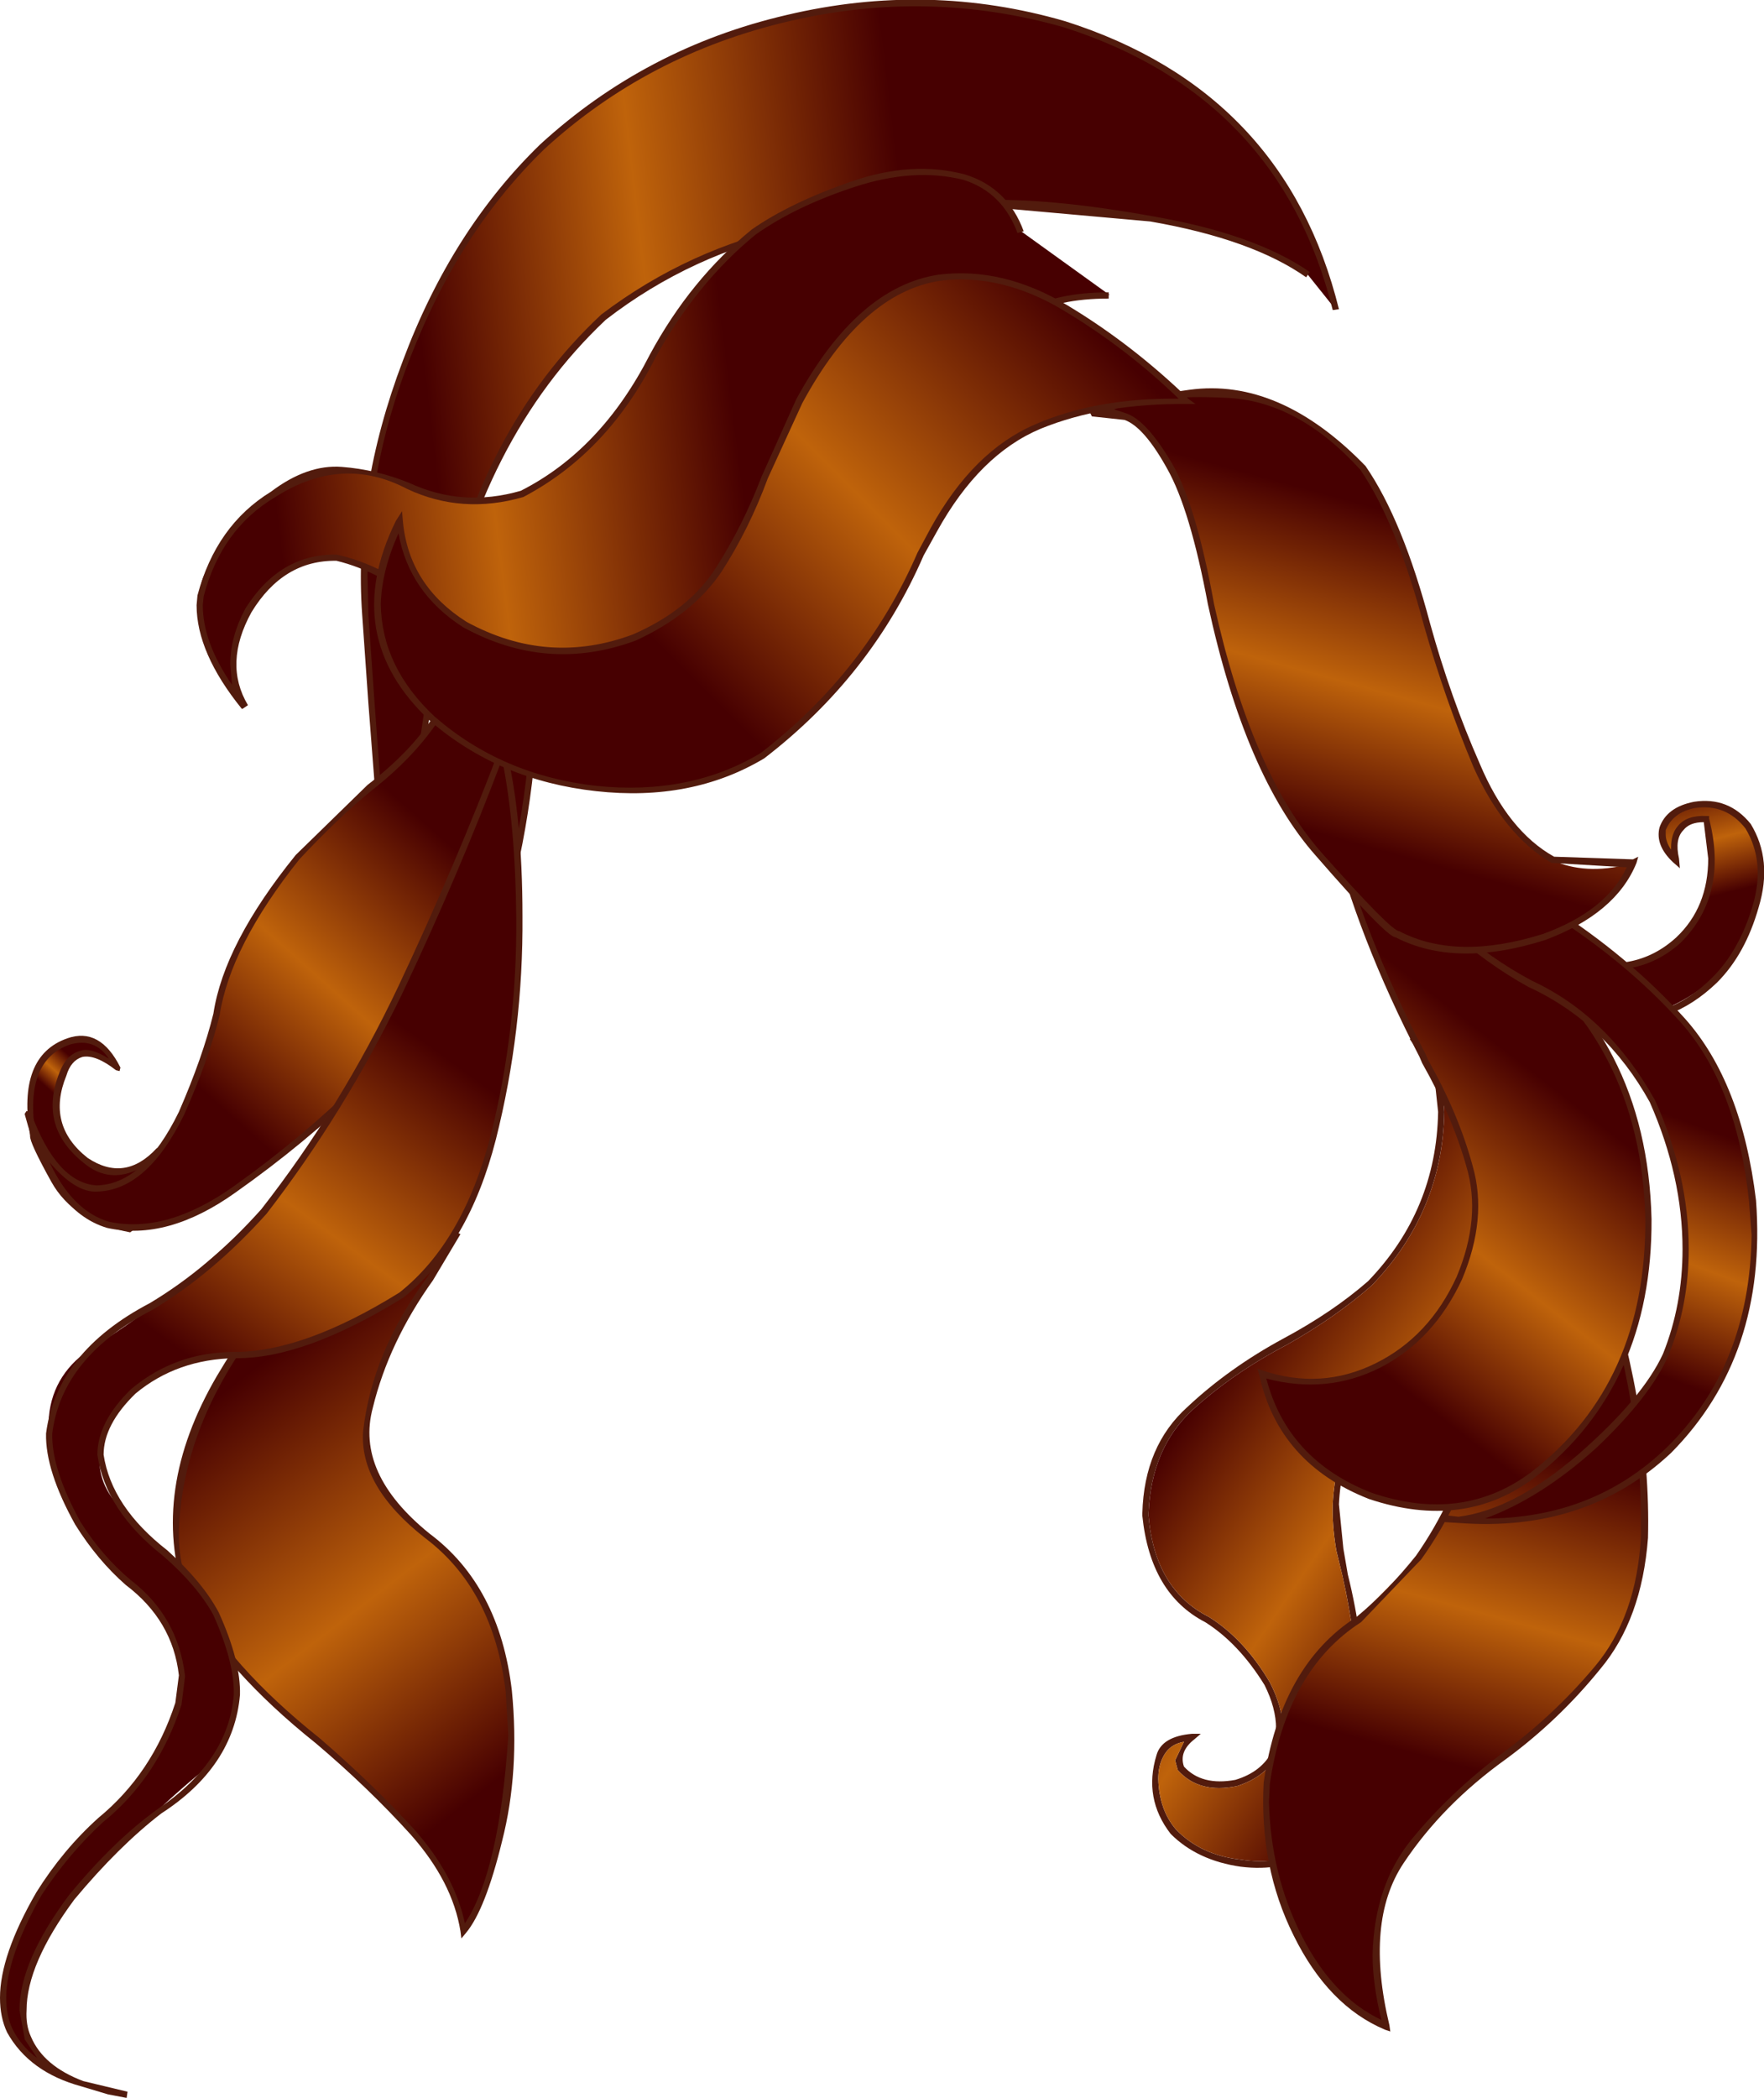 <?xml version="1.0" encoding="UTF-8" standalone="no"?>
<svg xmlns:xlink="http://www.w3.org/1999/xlink" height="118.4px" width="99.6px" xmlns="http://www.w3.org/2000/svg">
  <g transform="matrix(1.0, 0.0, 0.0, 1.0, 49.8, 66.3)">
    <path d="M31.65 -5.15 L31.75 -3.55 Q31.65 2.1 27.65 6.25 25.6 8.05 22.85 9.6 19.8 11.2 17.5 13.3 15.2 15.45 15.05 19.1 L15.05 19.25 Q15.4 23.4 18.45 24.95 20.45 26.2 21.9 28.65 22.6 30.0 22.65 31.25 L22.35 32.65 Q21.75 33.95 20.05 34.5 17.9 34.95 16.7 33.6 L16.55 33.05 17.05 32.0 Q16.2 32.15 15.85 32.9 15.6 33.4 15.6 34.1 15.65 35.85 16.6 36.95 18.0 38.4 20.25 38.65 22.5 39.0 24.0 37.95 27.2 35.05 27.0 30.35 26.8 26.15 26.0 22.65 L25.65 21.2 Q25.4 19.7 25.45 18.55 25.7 14.1 28.9 11.3 L30.8 9.1 Q33.55 5.5 33.55 1.45 33.5 -2.0 31.65 -5.15 M31.05 -7.65 L31.45 -6.05 Q33.85 -2.45 33.9 1.45 33.9 5.6 31.05 9.3 L29.2 11.55 Q26.0 14.25 25.8 18.6 L26.05 21.1 26.3 22.55 Q27.2 26.15 27.35 30.35 27.6 35.2 24.25 38.25 22.65 39.35 20.25 39.05 17.8 38.7 16.3 37.2 14.75 35.2 15.5 32.75 15.8 31.7 17.5 31.55 L18.0 31.55 17.65 31.85 Q16.75 32.55 17.05 33.4 18.05 34.5 19.95 34.15 21.45 33.7 22.05 32.5 L22.25 31.25 Q22.25 30.1 21.6 28.8 20.15 26.45 18.25 25.25 15.15 23.65 14.7 19.25 L14.7 19.1 Q14.8 15.3 17.25 13.1 19.6 10.9 22.65 9.25 25.45 7.75 27.45 6.0 31.3 2.0 31.4 -3.55 L31.15 -5.85 29.8 -7.65 30.05 -7.9 30.9 -6.75 30.7 -7.55 31.05 -7.65" fill="#521b0d" fill-rule="evenodd" stroke="none"/>
    <path d="M31.65 -5.15 Q33.5 -2.0 33.55 1.45 33.55 5.5 30.8 9.1 L28.9 11.3 Q25.7 14.1 25.45 18.55 25.4 19.7 25.65 21.2 L26.0 22.65 Q26.8 26.15 27.0 30.35 27.2 35.05 24.0 37.95 22.5 39.0 20.25 38.65 18.0 38.4 16.6 36.95 15.65 35.85 15.6 34.1 15.6 33.4 15.85 32.9 16.2 32.15 17.05 32.0 L16.55 33.05 16.7 33.6 Q17.9 34.95 20.05 34.5 21.75 33.95 22.35 32.65 L22.65 31.25 Q22.6 30.0 21.9 28.65 20.45 26.2 18.45 24.95 15.4 23.4 15.05 19.25 L15.05 19.1 Q15.2 15.45 17.5 13.3 19.8 11.2 22.85 9.6 25.6 8.05 27.65 6.25 31.65 2.1 31.75 -3.55 L31.65 -5.15" fill="url(#gradient0)" fill-rule="evenodd" stroke="none"/>
    <path d="M46.5 -20.05 Q44.35 -20.15 44.75 -17.8 43.15 -19.65 45.1 -20.65 47.0 -21.6 48.8 -19.65 50.05 -17.65 49.25 -15.1 48.45 -12.5 46.95 -11.05 41.65 -6.65 36.2 -11.05 30.8 -15.35 27.85 -20.4 L29.8 -27.35 Q30.05 -23.05 32.45 -18.4 34.85 -13.7 38.75 -12.15 42.8 -11.0 45.15 -13.45 47.45 -15.85 46.5 -20.05" fill="url(#gradient1)" fill-rule="evenodd" stroke="none"/>
    <path d="M46.55 -20.25 L46.7 -20.25 46.7 -20.1 Q47.8 -15.8 45.1 -13.1 42.55 -10.8 38.75 -11.95 34.8 -13.6 32.35 -18.35 29.9 -23.1 29.65 -27.35 L30.05 -27.35 Q30.25 -23.2 32.65 -18.55 35.0 -13.85 38.85 -12.3 42.45 -11.2 44.85 -13.4 46.65 -15.1 46.65 -17.85 L46.4 -19.9 Q45.6 -19.9 45.25 -19.45 44.75 -18.95 45.0 -17.85 L45.05 -17.3 44.65 -17.65 Q43.65 -18.6 43.9 -19.6 44.3 -20.75 45.85 -21.05 47.8 -21.35 49.05 -19.8 50.3 -17.75 49.5 -15.1 48.75 -12.45 47.15 -10.85 44.5 -8.3 41.25 -8.7 37.45 -9.3 33.85 -12.75 30.25 -16.2 27.75 -20.3 L28.05 -20.45 Q30.55 -16.45 34.05 -13.05 37.6 -9.65 41.25 -9.05 44.4 -8.65 46.9 -11.15 48.4 -12.65 49.15 -15.15 49.9 -17.65 48.75 -19.55 47.65 -20.95 45.9 -20.7 44.65 -20.45 44.25 -19.45 L44.25 -19.2 Q44.25 -18.8 44.55 -18.35 L44.55 -18.45 Q44.55 -19.25 44.95 -19.7 45.45 -20.3 46.55 -20.25" fill="#521b0d" fill-rule="evenodd" stroke="none"/>
    <path d="M30.4 -9.85 L32.25 -13.15 Q33.3 -8.45 35.8 -4.4 38.35 -0.3 40.1 4.0 43.0 11.8 43.0 20.5 42.4 26.95 38.1 30.3 33.85 33.65 30.35 37.25 26.8 40.85 28.4 48.1 25.2 46.7 23.3 42.75 21.45 38.75 21.7 34.35 22.2 29.4 24.9 27.0 L30.25 21.6 Q34.8 15.05 34.35 6.2 33.8 -2.65 30.4 -9.85" fill="url(#gradient2)" fill-rule="evenodd" stroke="none"/>
    <path d="M32.1 -13.1 L32.45 -13.2 Q33.75 -7.7 36.85 -3.05 38.85 0.3 40.3 3.9 43.45 12.85 43.25 20.5 42.9 25.1 40.55 27.9 38.2 30.8 35.2 33.0 31.65 35.55 29.45 38.85 27.25 42.15 28.65 48.0 L28.7 48.35 28.4 48.25 Q25.2 46.9 23.25 42.95 21.3 39.05 21.55 34.3 22.5 27.7 26.8 24.95 28.55 23.5 30.15 21.5 34.55 15.2 34.15 6.45 33.75 -2.35 30.25 -9.85 L30.55 -10.0 Q34.35 -2.05 34.6 7.55 34.75 15.65 30.45 21.7 L27.05 25.25 Q22.85 27.95 21.9 34.35 L21.85 35.4 Q21.95 39.5 23.7 42.95 25.45 46.4 28.2 47.7 27.7 45.7 27.7 44.0 27.8 40.05 29.95 37.45 32.05 34.9 34.95 32.7 37.9 30.55 40.25 27.75 42.6 24.95 42.85 20.45 L42.85 19.35 Q42.85 12.2 39.95 4.05 38.55 0.5 36.5 -2.9 33.45 -7.55 32.1 -13.1" fill="#521b0d" fill-rule="evenodd" stroke="none"/>
    <path d="M25.6 -48.85 L24.0 -50.85 Q20.9 -52.95 15.1 -53.95 L5.6 -54.85 Q0.25 -54.7 -5.55 -53.3 -11.35 -51.85 -15.7 -48.45 -22.7 -41.95 -24.9 -30.75 -27.1 -19.55 -26.8 -10.05 -28.0 -14.15 -28.45 -20.65 L-29.2 -31.65 Q-29.7 -38.5 -27.0 -45.8 -24.3 -53.1 -19.2 -58.05 -12.1 -64.45 -2.55 -65.8 6.9 -67.15 14.9 -63.0 22.95 -58.85 25.6 -48.85" fill="url(#gradient3)" fill-rule="evenodd" stroke="none"/>
    <path d="M10.35 -65.1 Q22.75 -61.15 25.8 -48.85 L25.45 -48.8 Q22.45 -60.85 10.3 -64.75 2.6 -66.95 -5.25 -65.1 -13.2 -63.25 -19.05 -57.9 -23.6 -53.5 -26.3 -46.95 -29.05 -40.4 -29.05 -33.8 L-29.0 -31.6 -28.65 -26.6 -28.05 -18.55 Q-27.65 -14.4 -26.95 -11.4 -27.15 -20.2 -24.95 -31.15 -22.8 -42.05 -15.85 -48.55 -10.9 -52.3 -4.8 -53.6 1.35 -54.95 5.6 -55.0 9.4 -55.15 15.25 -54.1 21.05 -53.1 24.15 -50.95 L23.95 -50.65 Q20.9 -52.8 15.15 -53.8 L5.65 -54.65 Q1.4 -54.6 -4.65 -53.3 -10.75 -52.0 -15.6 -48.25 -22.7 -41.55 -24.85 -30.15 -26.9 -18.75 -26.6 -10.0 L-26.95 -10.0 Q-27.85 -12.95 -28.3 -17.55 L-29.0 -26.6 -29.35 -31.6 Q-29.85 -38.6 -27.05 -45.95 -24.3 -53.3 -19.3 -58.15 -13.35 -63.6 -5.4 -65.45 2.6 -67.35 10.35 -65.1" fill="#521b0d" fill-rule="evenodd" stroke="none"/>
    <path d="M23.9 -33.35 L28.3 -32.45 Q27.9 -27.3 29.45 -21.7 31.0 -16.1 35.1 -13.15 39.4 -10.25 41.3 -6.05 43.25 -1.85 43.25 2.5 43.45 11.4 36.75 16.95 32.65 19.85 27.7 18.2 22.8 16.55 21.4 11.25 24.9 12.35 27.95 10.75 31.05 9.15 32.55 5.8 34.0 2.35 33.1 -0.65 32.25 -3.65 30.5 -6.7 27.05 -13.35 25.45 -19.55 23.9 -25.8 23.9 -33.35" fill="url(#gradient4)" fill-rule="evenodd" stroke="none"/>
    <path d="M23.75 -33.35 L24.1 -33.35 Q24.1 -25.95 25.6 -19.75 27.15 -13.6 30.7 -6.8 L30.85 -6.45 Q32.55 -3.45 33.35 -0.5 34.2 2.45 32.75 5.9 31.15 9.35 28.1 10.9 25.1 12.4 21.7 11.5 22.9 16.1 27.65 17.95 32.8 19.7 36.7 16.75 43.15 11.75 43.1 2.5 42.85 -7.65 35.1 -13.0 31.1 -15.85 29.4 -21.4 27.7 -26.95 28.2 -32.45 L28.55 -32.45 Q28.1 -27.0 29.7 -21.55 31.35 -16.05 35.3 -13.3 43.2 -7.85 43.45 2.5 43.5 11.85 36.9 17.05 32.9 20.1 27.5 18.3 22.4 16.3 21.3 11.3 L21.2 10.95 21.5 11.05 Q24.8 12.15 27.85 10.65 30.9 9.15 32.45 5.75 33.85 2.4 33.0 -0.45 32.2 -3.3 30.5 -6.3 L30.35 -6.65 Q26.85 -13.4 25.3 -19.65 23.7 -25.95 23.75 -33.35" fill="#521b0d" fill-rule="evenodd" stroke="none"/>
    <path d="M28.0 -30.9 Q27.9 -26.2 31.1 -21.75 34.4 -17.2 37.65 -15.0 42.15 -12.15 45.3 -8.6 48.45 -5.05 49.15 1.45 49.75 9.7 44.95 15.0 40.25 20.2 31.9 19.4 34.9 19.6 38.9 16.35 42.95 12.95 44.25 10.15 46.8 3.25 43.5 -4.2 41.55 -7.9 38.3 -9.7 35.1 -11.5 32.2 -13.85 29.5 -16.45 27.5 -21.55 25.6 -26.65 27.7 -30.55 L28.0 -30.9" fill="url(#gradient5)" fill-rule="evenodd" stroke="none"/>
    <path d="M27.55 -30.6 L27.85 -30.4 27.85 -30.9 28.2 -30.85 Q28.1 -26.15 31.4 -21.65 34.75 -17.2 37.75 -15.15 42.15 -12.35 45.35 -8.8 48.55 -5.2 49.35 1.45 50.0 10.2 44.55 15.7 39.75 20.2 32.55 19.65 L31.7 19.6 31.65 19.6 31.7 19.2 32.55 19.3 Q35.7 18.9 39.35 15.75 42.95 12.6 44.1 10.1 45.2 7.35 45.2 4.2 45.2 0.1 43.35 -4.1 40.85 -8.6 36.5 -10.6 34.15 -11.9 32.1 -13.75 30.1 -15.6 28.35 -19.2 26.55 -22.8 26.45 -26.45 26.4 -28.8 27.55 -30.6 M31.35 -21.15 Q28.1 -25.45 27.8 -30.15 L27.8 -30.35 Q26.75 -28.6 26.8 -26.4 26.9 -22.85 28.65 -19.35 30.35 -15.8 32.35 -14.0 34.35 -12.2 36.7 -10.95 41.0 -8.95 43.65 -4.2 45.55 0.0 45.55 4.2 45.55 7.4 44.4 10.2 43.4 12.5 40.35 15.4 37.2 18.25 34.05 19.4 40.15 19.4 44.3 15.4 49.0 10.8 49.1 3.4 L48.95 1.45 Q48.25 -5.05 45.1 -8.6 41.95 -12.1 37.55 -14.85 34.65 -16.8 31.35 -21.15" fill="#521b0d" fill-rule="evenodd" stroke="none"/>
    <path d="M17.3 -44.1 Q22.35 -44.8 27.2 -39.85 29.25 -36.8 30.85 -30.9 32.4 -25.0 34.9 -20.6 37.5 -16.2 42.45 -17.6 40.9 -14.25 36.5 -13.15 32.15 -12.0 29.15 -13.55 28.7 -13.5 24.7 -18.0 20.7 -22.45 18.6 -32.2 16.7 -41.4 14.35 -42.4 12.7 -43.15 12.1 -43.1 13.15 -43.5 17.3 -44.1" fill="url(#gradient6)" fill-rule="evenodd" stroke="none"/>
    <path d="M13.85 -42.95 Q15.0 -42.5 16.4 -40.1 17.75 -37.75 18.75 -32.2 20.85 -22.7 24.8 -18.2 28.75 -13.75 29.2 -13.75 32.45 -12.05 37.35 -13.6 40.9 -14.9 42.05 -17.35 L37.8 -17.6 Q35.1 -19.2 33.4 -23.0 31.8 -26.8 30.6 -31.0 29.05 -36.8 27.0 -39.8 23.45 -43.7 19.4 -43.85 15.35 -44.05 13.1 -43.2 L13.85 -42.95 M16.1 -39.85 Q14.8 -42.2 13.7 -42.6 L11.85 -42.8 11.7 -43.1 Q12.2 -43.6 17.35 -44.3 22.45 -45.0 27.3 -40.0 29.4 -36.95 30.95 -31.1 32.1 -26.95 33.75 -23.2 35.35 -19.4 37.95 -17.95 L42.4 -17.8 42.7 -17.95 42.6 -17.6 Q41.45 -14.75 37.45 -13.25 32.4 -11.65 29.0 -13.4 28.5 -13.4 24.5 -18.0 20.5 -22.5 18.4 -32.2 17.4 -37.55 16.1 -39.85" fill="#521b0d" fill-rule="evenodd" stroke="none"/>
    <path d="M-40.85 -1.35 L-42.45 3.1 Q-45.55 2.5 -46.8 0.25 L-47.95 -2.25 Q-48.65 -6.05 -46.55 -7.25 -44.45 -8.45 -43.15 -6.05 -45.6 -7.85 -46.25 -5.65 -47.35 -3.1 -45.3 -1.1 -43.25 0.9 -40.85 -1.35" fill="url(#gradient7)" fill-rule="evenodd" stroke="none"/>
    <path d="M-43.0 -6.05 L-43.05 -5.85 -43.25 -5.9 Q-44.4 -6.8 -45.15 -6.65 -45.8 -6.45 -46.05 -5.6 -47.2 -2.8 -44.85 -0.95 -42.75 0.45 -40.95 -1.5 L-40.7 -1.5 -40.65 -1.25 Q-43.1 0.95 -45.05 -0.65 -47.65 -2.7 -46.45 -5.75 -46.05 -6.8 -45.25 -7.0 -44.7 -7.2 -43.65 -6.55 -44.45 -7.75 -45.85 -7.35 -48.45 -6.45 -47.8 -2.3 L-46.65 0.2 Q-45.4 2.35 -42.45 2.9 L-42.25 3.1 -42.45 3.25 Q-45.65 2.65 -46.9 0.4 -48.15 -1.85 -48.1 -2.2 -48.85 -6.7 -46.0 -7.7 -44.15 -8.35 -43.0 -6.05" fill="#521b0d" fill-rule="evenodd" stroke="none"/>
    <path d="M-24.3 -31.3 L-19.7 -32.3 Q-19.15 -25.35 -20.5 -18.6 -21.8 -11.9 -27.1 -7.15 L-34.1 -0.95 Q-38.3 2.6 -42.2 3.05 -46.15 3.45 -48.2 -3.4 -46.3 1.4 -43.7 0.75 -41.2 0.1 -39.55 -3.4 -37.75 -7.7 -37.05 -10.8 -36.3 -13.95 -32.95 -17.95 L-26.5 -24.0 Q-23.75 -26.3 -24.3 -31.3" fill="url(#gradient8)" fill-rule="evenodd" stroke="none"/>
    <path d="M-19.75 -32.5 L-19.55 -32.35 Q-19.0 -25.45 -20.3 -18.7 -21.6 -11.9 -27.0 -7.0 L-29.35 -4.9 Q-32.6 -1.75 -36.5 1.0 -40.35 3.75 -43.75 3.0 -46.95 2.05 -48.4 -3.4 L-48.4 -3.45 -48.3 -3.6 -48.05 -3.5 Q-46.6 0.45 -44.35 0.6 -41.7 0.55 -39.7 -3.55 -38.35 -6.65 -37.75 -9.1 -37.15 -13.05 -33.1 -18.05 L-29.05 -22.0 Q-26.7 -23.8 -25.4 -25.75 -24.1 -27.75 -24.5 -31.3 L-24.35 -31.5 -24.15 -31.35 Q-23.7 -27.6 -25.1 -25.55 -26.5 -23.5 -28.8 -21.7 -30.7 -20.15 -32.9 -17.8 -36.8 -12.9 -37.4 -9.0 -38.0 -6.55 -39.4 -3.4 -41.5 0.9 -44.35 0.95 -45.55 1.0 -47.0 -0.7 -45.7 2.05 -43.65 2.65 -40.4 3.35 -36.6 0.65 -32.8 -2.05 -29.6 -5.2 L-27.25 -7.3 Q-21.9 -12.1 -20.65 -18.8 -19.35 -25.5 -19.9 -32.3 L-19.75 -32.5" fill="#521b0d" fill-rule="evenodd" stroke="none"/>
    <path d="M-28.45 2.15 L-23.95 3.25 Q-26.65 7.25 -28.6 11.75 -30.6 16.25 -25.7 20.35 -20.15 25.45 -20.95 32.85 -21.75 40.3 -23.6 42.65 -24.85 37.55 -30.7 32.95 -36.55 28.4 -39.15 23.7 -41.1 18.05 -37.4 11.6 -33.75 5.15 -28.45 2.15" fill="url(#gradient9)" fill-rule="evenodd" stroke="none"/>
    <path d="M-25.65 5.75 L-24.15 3.2 -23.8 3.35 -25.35 5.95 Q-27.85 9.45 -28.75 13.15 -29.75 16.85 -25.55 20.25 -21.6 23.2 -20.9 29.1 -20.45 33.7 -21.45 37.6 -22.4 41.5 -23.5 42.8 L-23.75 43.1 -23.8 42.7 Q-24.25 39.9 -26.6 37.25 -29.0 34.6 -31.95 32.1 -37.15 27.95 -39.35 23.8 -41.35 17.85 -37.55 11.35 -33.75 4.9 -28.55 2.0 L-28.35 2.3 Q-32.55 4.65 -36.05 9.7 -39.5 14.75 -39.7 20.05 -39.75 21.95 -39.0 23.65 -36.9 27.7 -31.75 31.8 -28.85 34.3 -26.5 36.85 -24.15 39.45 -23.55 42.25 -21.6 39.3 -21.1 31.65 L-21.25 29.15 Q-21.95 23.4 -25.8 20.5 -29.5 17.6 -29.3 14.5 -28.8 10.0 -25.65 5.75" fill="#521b0d" fill-rule="evenodd" stroke="none"/>
    <path d="M-21.45 -24.1 Q-19.95 -17.6 -20.95 -7.7 -21.9 2.2 -27.2 6.8 -32.3 10.0 -36.0 10.05 -39.7 10.1 -42.3 12.2 -45.85 16.2 -42.7 19.1 -39.55 22.05 -37.65 24.8 -35.1 31.0 -38.3 33.6 -41.5 36.2 -45.75 40.8 -48.9 44.85 -48.5 47.95 -48.15 50.4 -44.7 51.5 -47.5 50.65 -48.95 48.85 -50.9 46.5 -47.65 40.6 -45.7 37.7 -43.3 35.5 -40.8 33.3 -39.8 29.8 -39.15 26.2 -41.35 24.3 -43.5 22.4 -45.45 19.65 -49.1 12.6 -44.5 9.7 -39.9 6.85 -34.95 2.05 -26.45 -9.6 -21.45 -24.1" fill="url(#gradient10)" fill-rule="evenodd" stroke="none"/>
    <path d="M-21.55 -24.15 L-21.35 -24.7 -21.25 -24.15 Q-20.3 -20.3 -20.3 -14.6 -20.25 -8.15 -21.8 -2.0 -23.35 4.05 -27.05 6.95 -32.65 10.4 -36.5 10.35 -39.8 10.4 -42.15 12.35 -43.95 14.1 -43.95 15.8 -43.5 18.75 -40.35 21.2 -38.35 23.0 -37.45 24.7 -36.2 27.45 -36.25 29.35 -36.6 33.4 -40.7 36.05 -43.1 37.9 -45.6 40.9 -48.3 44.55 -48.3 47.15 -48.35 48.0 -48.05 48.65 -47.35 50.3 -45.1 51.15 L-42.6 51.75 -42.65 52.1 -43.7 51.9 -45.2 51.45 Q-48.15 50.65 -49.4 48.4 -49.8 47.55 -49.8 46.45 -49.8 44.05 -47.75 40.5 -46.25 38.1 -44.25 36.3 -41.2 33.8 -39.9 29.8 L-39.7 28.25 Q-40.05 25.15 -42.7 23.15 -44.3 21.75 -45.55 19.75 -47.25 16.7 -47.2 14.6 -46.6 10.0 -41.35 7.25 -38.0 5.25 -35.05 1.95 -30.55 -3.8 -27.3 -10.65 -24.05 -17.55 -21.55 -24.15 M-20.65 -14.5 Q-20.7 -19.75 -21.45 -23.45 -23.9 -16.95 -27.1 -10.2 -30.35 -3.5 -34.75 2.2 -37.75 5.55 -41.15 7.6 -46.3 10.25 -46.85 14.6 -46.9 16.6 -45.25 19.6 -44.05 21.5 -42.45 22.85 -39.75 24.9 -39.35 28.3 L-39.55 29.9 Q-40.9 34.05 -44.0 36.55 -45.95 38.35 -47.45 40.65 -49.45 44.2 -49.45 46.45 -49.45 47.45 -49.1 48.2 -48.6 49.2 -47.7 49.85 L-48.4 48.8 -48.7 47.15 Q-48.7 44.4 -45.9 40.65 -43.4 37.6 -40.9 35.8 -36.9 33.1 -36.6 29.35 -36.55 27.55 -37.75 24.85 -38.65 23.2 -40.6 21.5 -43.85 18.95 -44.3 15.8 -44.3 13.95 -42.4 12.1 -39.9 10.0 -36.55 10.0 -32.65 10.0 -27.25 6.65 -23.65 3.8 -22.1 -2.2 -20.6 -8.15 -20.65 -14.5" fill="#521b0d" fill-rule="evenodd" stroke="none"/>
    <path d="M7.85 -53.25 L12.85 -49.65 Q9.8 -49.65 8.15 -48.6 6.4 -47.6 4.6 -44.8 L0.2 -36.9 Q-5.8 -28.25 -15.6 -28.85 -19.6 -28.7 -23.05 -30.55 L-26.8 -33.0 Q-29.0 -34.6 -30.75 -34.85 -34.0 -34.8 -35.7 -31.95 -37.4 -29.1 -35.95 -26.45 -39.55 -31.2 -38.2 -34.0 -36.8 -36.8 -34.35 -38.45 -30.8 -40.8 -27.4 -39.15 -24.0 -37.5 -20.3 -38.45 -16.05 -40.6 -13.5 -45.35 -10.95 -50.1 -7.2 -53.2 -4.2 -55.4 0.8 -56.5 5.75 -57.6 7.85 -53.25" fill="url(#gradient11)" fill-rule="evenodd" stroke="none"/>
    <path d="M12.8 -49.8 L12.8 -49.45 Q9.9 -49.45 8.2 -48.45 6.6 -47.45 4.75 -44.65 L2.5 -40.65 0.3 -36.8 Q-5.05 -28.35 -15.6 -28.65 -19.55 -28.45 -23.2 -30.35 L-25.45 -31.85 Q-28.3 -34.05 -30.8 -34.65 -33.8 -34.7 -35.6 -31.75 -37.2 -28.85 -35.8 -26.5 L-36.1 -26.3 -36.15 -26.3 Q-38.7 -29.45 -38.7 -32.15 L-38.65 -32.7 Q-37.6 -36.65 -34.5 -38.55 -32.45 -40.1 -30.5 -39.95 -28.55 -39.8 -26.7 -39.05 -23.7 -37.65 -20.4 -38.6 -15.85 -40.9 -13.1 -46.3 -10.8 -50.55 -7.35 -53.35 -5.2 -54.85 -1.75 -56.05 1.7 -57.25 4.7 -56.45 7.1 -55.7 8.0 -53.25 L7.65 -53.15 Q6.8 -55.45 4.6 -56.15 1.8 -56.85 -1.55 -55.75 -4.9 -54.65 -7.15 -53.05 -10.5 -50.3 -12.8 -46.1 -15.5 -40.75 -20.25 -38.25 -23.7 -37.25 -26.8 -38.7 -30.5 -40.65 -34.25 -38.25 -37.3 -36.45 -38.3 -32.65 L-38.35 -32.15 Q-38.35 -30.05 -36.7 -27.65 L-36.8 -28.8 Q-36.8 -30.35 -35.95 -31.95 -34.0 -35.05 -30.8 -35.0 -28.2 -34.45 -25.2 -32.15 L-23.0 -30.65 Q-19.4 -28.85 -15.6 -29.0 -5.25 -28.7 0.0 -37.0 L2.2 -40.85 4.45 -44.85 Q6.35 -47.7 8.05 -48.75 9.8 -49.8 12.8 -49.8" fill="#521b0d" fill-rule="evenodd" stroke="none"/>
    <path d="M17.25 -43.65 Q12.45 -43.7 8.9 -42.3 5.4 -40.8 2.95 -36.4 -0.2 -28.9 -6.75 -23.65 -11.35 -20.9 -17.25 -21.95 -23.15 -23.05 -26.55 -26.95 -29.95 -30.9 -27.25 -36.8 -26.55 -32.1 -22.35 -30.45 -18.1 -28.7 -13.95 -30.3 -9.65 -32.35 -8.1 -36.0 L-4.65 -43.65 Q0.25 -52.0 5.9 -50.6 11.65 -49.2 17.25 -43.65" fill="url(#gradient12)" fill-rule="evenodd" stroke="none"/>
    <path d="M10.5 -49.05 Q14.15 -46.85 17.35 -43.75 L17.7 -43.5 17.25 -43.5 Q12.5 -43.55 8.95 -42.1 5.5 -40.65 3.1 -36.3 L2.35 -34.95 Q-0.6 -28.15 -6.65 -23.5 -10.75 -21.05 -16.15 -21.65 -21.6 -22.25 -25.5 -25.6 -30.65 -30.4 -27.45 -36.9 L-27.1 -37.45 -27.05 -36.85 Q-26.7 -33.25 -23.45 -31.2 -18.85 -28.7 -14.05 -30.5 -10.85 -31.9 -9.35 -34.3 -7.85 -36.65 -6.8 -39.4 L-4.85 -43.75 Q-1.4 -50.1 3.2 -50.8 6.85 -51.25 10.5 -49.05 M8.65 -42.35 Q12.1 -43.85 16.75 -43.8 13.8 -46.65 10.3 -48.75 6.75 -50.9 3.25 -50.45 -1.15 -49.75 -4.5 -43.55 L-6.45 -39.3 Q-7.5 -36.45 -9.05 -34.05 -10.65 -31.65 -13.9 -30.15 -18.9 -28.3 -23.65 -30.9 -26.7 -32.85 -27.3 -36.2 -28.25 -34.1 -28.3 -32.2 -28.25 -28.65 -25.25 -25.85 -21.45 -22.55 -16.15 -21.95 -10.85 -21.4 -6.85 -23.8 -0.9 -28.4 2.0 -35.1 L2.75 -36.5 Q5.15 -40.85 8.65 -42.35" fill="#521b0d" fill-rule="evenodd" stroke="none"/>
  </g>
  <defs>
    <linearGradient gradientTransform="matrix(0.01, 0.007, -0.015, 0.022, 26.45, 17.6)" gradientUnits="userSpaceOnUse" id="gradient0" spreadMethod="pad" x1="-819.2" x2="819.2">
      <stop offset="0.0" stop-color="#470001"/>
      <stop offset="0.529" stop-color="#bf630b"/>
      <stop offset="1.0" stop-color="#470001"/>
    </linearGradient>
    <linearGradient gradientTransform="matrix(0.001, 0.004, -0.004, 0.001, 39.35, -17.3)" gradientUnits="userSpaceOnUse" id="gradient1" spreadMethod="pad" x1="-819.2" x2="819.2">
      <stop offset="0.004" stop-color="#470001"/>
      <stop offset="0.537" stop-color="#bf630b"/>
      <stop offset="1.0" stop-color="#470001"/>
    </linearGradient>
    <linearGradient gradientTransform="matrix(-0.003, 0.011, -0.011, -0.003, 31.4, 23.35)" gradientUnits="userSpaceOnUse" id="gradient2" spreadMethod="pad" x1="-819.2" x2="819.2">
      <stop offset="0.004" stop-color="#470001"/>
      <stop offset="0.537" stop-color="#bf630b"/>
      <stop offset="1.0" stop-color="#470001"/>
    </linearGradient>
    <linearGradient gradientTransform="matrix(-0.017, 0.002, -0.002, -0.017, -10.9, -38.3)" gradientUnits="userSpaceOnUse" id="gradient3" spreadMethod="pad" x1="-819.2" x2="819.2">
      <stop offset="0.004" stop-color="#470001"/>
      <stop offset="0.537" stop-color="#bf630b"/>
      <stop offset="1.0" stop-color="#470001"/>
    </linearGradient>
    <linearGradient gradientTransform="matrix(-0.007, 0.009, -0.009, -0.007, 26.05, -2.4)" gradientUnits="userSpaceOnUse" id="gradient4" spreadMethod="pad" x1="-819.2" x2="819.2">
      <stop offset="0.004" stop-color="#470001"/>
      <stop offset="0.537" stop-color="#bf630b"/>
      <stop offset="1.0" stop-color="#470001"/>
    </linearGradient>
    <linearGradient gradientTransform="matrix(-0.003, 0.008, -0.008, -0.003, 33.95, 0.1)" gradientUnits="userSpaceOnUse" id="gradient5" spreadMethod="pad" x1="-819.2" x2="819.2">
      <stop offset="0.004" stop-color="#470001"/>
      <stop offset="0.537" stop-color="#bf630b"/>
      <stop offset="1.0" stop-color="#470001"/>
    </linearGradient>
    <linearGradient gradientTransform="matrix(-0.003, 0.011, -0.011, -0.003, 26.6, -28.4)" gradientUnits="userSpaceOnUse" id="gradient6" spreadMethod="pad" x1="-819.2" x2="819.2">
      <stop offset="0.004" stop-color="#470001"/>
      <stop offset="0.537" stop-color="#bf630b"/>
      <stop offset="1.0" stop-color="#470001"/>
    </linearGradient>
    <linearGradient gradientTransform="matrix(-9.0E-4, 0.001, -0.001, -9.0E-4, -43.65, -3.25)" gradientUnits="userSpaceOnUse" id="gradient7" spreadMethod="pad" x1="-819.2" x2="819.2">
      <stop offset="0.004" stop-color="#470001"/>
      <stop offset="0.537" stop-color="#bf630b"/>
      <stop offset="1.0" stop-color="#470001"/>
    </linearGradient>
    <linearGradient gradientTransform="matrix(-0.008, 0.009, -0.009, -0.008, -31.85, -12.15)" gradientUnits="userSpaceOnUse" id="gradient8" spreadMethod="pad" x1="-819.2" x2="819.2">
      <stop offset="0.004" stop-color="#470001"/>
      <stop offset="0.537" stop-color="#bf630b"/>
      <stop offset="1.0" stop-color="#470001"/>
    </linearGradient>
    <linearGradient gradientTransform="matrix(0.01, 0.013, -0.013, 0.01, -26.35, 20.75)" gradientUnits="userSpaceOnUse" id="gradient9" spreadMethod="pad" x1="-819.2" x2="819.2">
      <stop offset="0.004" stop-color="#470001"/>
      <stop offset="0.537" stop-color="#bf630b"/>
      <stop offset="1.0" stop-color="#470001"/>
    </linearGradient>
    <linearGradient gradientTransform="matrix(-0.008, 0.011, -0.011, -0.008, -26.05, 6.0)" gradientUnits="userSpaceOnUse" id="gradient10" spreadMethod="pad" x1="-819.2" x2="819.2">
      <stop offset="0.004" stop-color="#470001"/>
      <stop offset="0.537" stop-color="#bf630b"/>
      <stop offset="1.0" stop-color="#470001"/>
    </linearGradient>
    <linearGradient gradientTransform="matrix(-0.016, 0.002, -0.002, -0.016, -21.35, -41.15)" gradientUnits="userSpaceOnUse" id="gradient11" spreadMethod="pad" x1="-819.2" x2="819.2">
      <stop offset="0.004" stop-color="#470001"/>
      <stop offset="0.537" stop-color="#bf630b"/>
      <stop offset="1.0" stop-color="#470001"/>
    </linearGradient>
    <linearGradient gradientTransform="matrix(-0.013, 0.013, -0.013, -0.013, -3.3, -41.9)" gradientUnits="userSpaceOnUse" id="gradient12" spreadMethod="pad" x1="-819.2" x2="819.2">
      <stop offset="0.004" stop-color="#470001"/>
      <stop offset="0.537" stop-color="#bf630b"/>
      <stop offset="1.0" stop-color="#470001"/>
    </linearGradient>
  </defs>
</svg>
